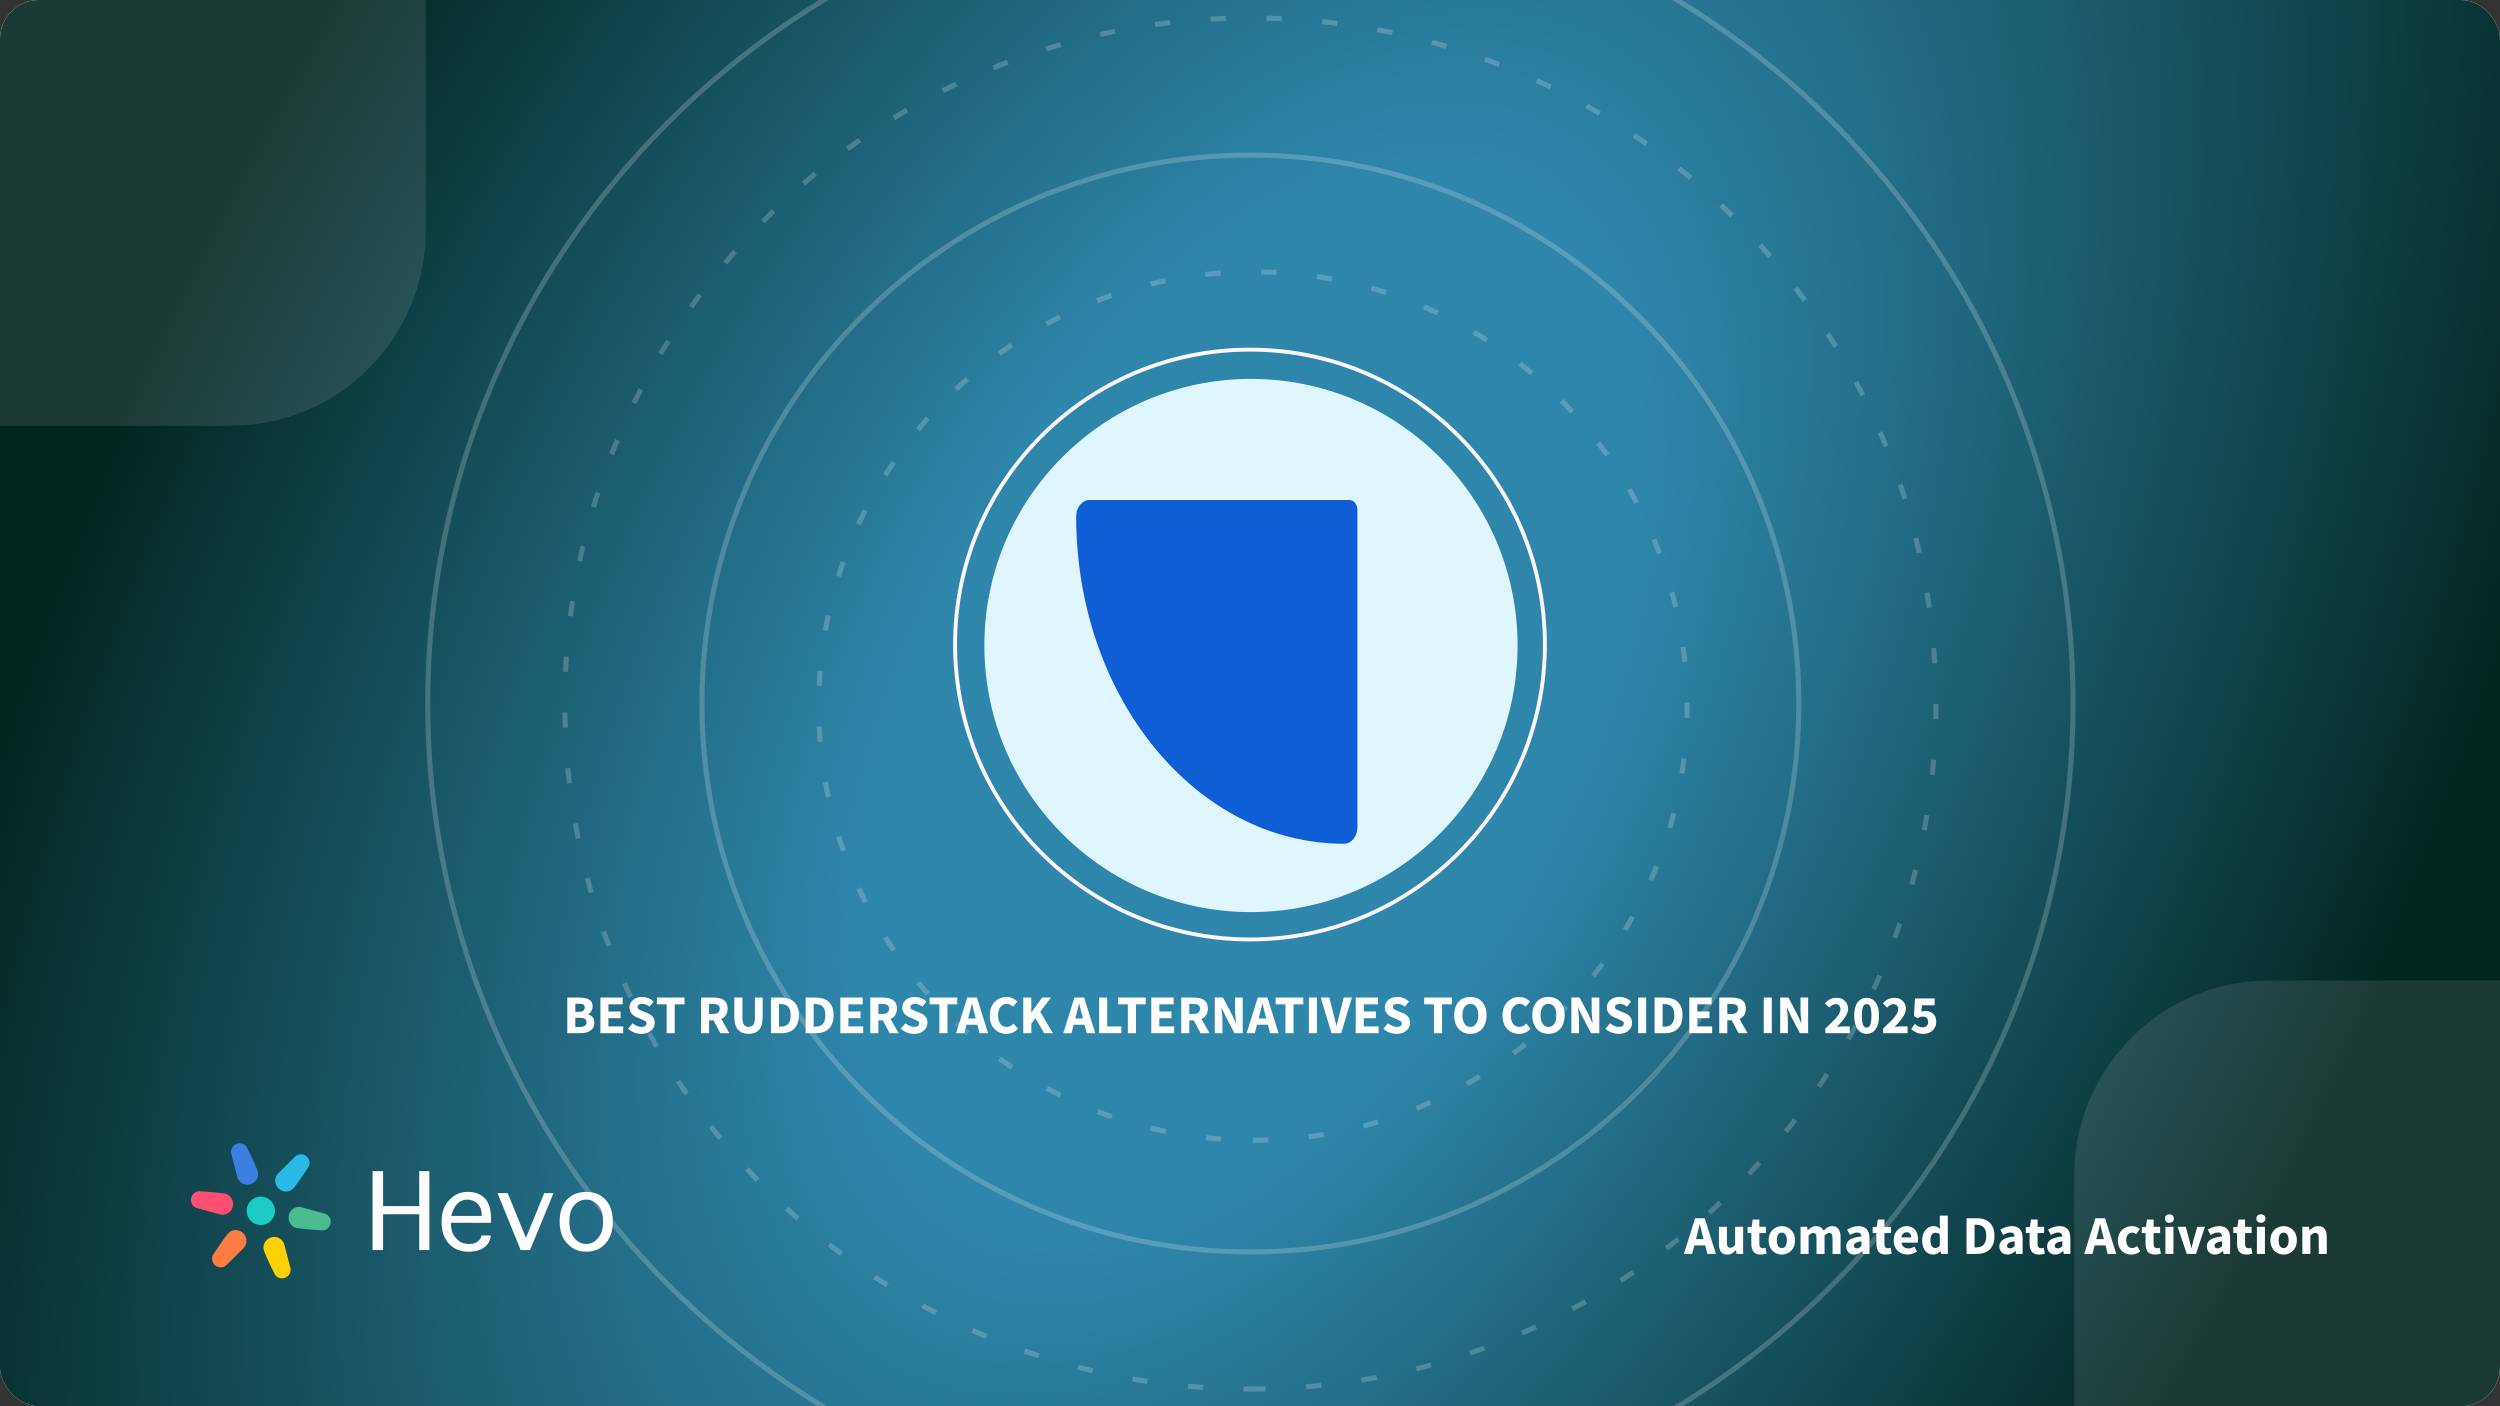 <?xml version="1.0"?>
<svg xmlns="http://www.w3.org/2000/svg" width="1280" height="720" viewBox="0 0 1280 720" fill="none">
<rect x="0" y="0" width="1280" height="720" fill="#333333" stroke="none"/>
<g clip-path="url(#clip0_19521_12617)">
<rect width="1280" height="720" rx="20" fill="white"/>
<rect width="1280" height="720" fill="url(#paint0_radial_19521_12617)"/>
<g clip-path="url(#clip1_19521_12617)">
<path opacity="0.1" fill-rule="evenodd" clip-rule="evenodd" d="M1440 502H1162C1106.77 502 1062 546.772 1062 602V880H1440V502Z" fill="white"/>
<path opacity="0.1" fill-rule="evenodd" clip-rule="evenodd" d="M218 -160H-60C-115.228 -160 -160 -115.228 -160 -60V218H118C173.228 218 218 173.228 218 118V-160Z" fill="white"/>
<g opacity="0.2">
<path d="M640.2 781.4C872.822 781.4 1061.4 592.822 1061.4 360.2C1061.4 127.578 872.822 -61 640.2 -61C407.578 -61 219 127.578 219 360.2C219 592.822 407.578 781.4 640.2 781.4Z" stroke="white" stroke-width="2.6"/>
<path fill-rule="evenodd" clip-rule="evenodd" d="M640.199 711.2C834.051 711.2 991.199 554.052 991.199 360.2C991.199 166.348 834.051 9.2 640.199 9.2C446.347 9.2 289.199 166.348 289.199 360.2C289.199 554.052 446.347 711.2 640.199 711.2Z" stroke="white" stroke-width="2.6" stroke-dasharray="7.8 20.8"/>
<path d="M640.198 641C795.28 641 920.998 515.282 920.998 360.2C920.998 205.119 795.28 79.4 640.198 79.4C485.117 79.4 359.398 205.119 359.398 360.2C359.398 515.282 485.117 641 640.198 641Z" stroke="white" stroke-width="2.6"/>
<path fill-rule="evenodd" clip-rule="evenodd" d="M641.499 583.8C764.272 583.8 863.799 484.273 863.799 361.5C863.799 238.727 764.272 139.2 641.499 139.2C518.726 139.2 419.199 238.727 419.199 361.5C419.199 484.273 518.726 583.8 641.499 583.8Z" stroke="white" stroke-width="2.6" stroke-dasharray="7.8 20.8"/>
</g>
</g>
<path d="M868.772 632.76L868.324 634.44H872.216L871.796 632.76C871.553 631.845 871.301 630.875 871.04 629.848C870.797 628.821 870.555 627.832 870.312 626.88H870.2C869.976 627.851 869.743 628.849 869.5 629.876C869.276 630.884 869.033 631.845 868.772 632.76ZM862.164 642L867.876 623.744H872.832L878.544 642H874.176L873.056 637.66H867.484L866.364 642H862.164ZM884.375 642.336C882.863 642.336 881.761 641.841 881.071 640.852C880.399 639.844 880.063 638.472 880.063 636.736V628.112H884.179V636.204C884.179 637.193 884.319 637.884 884.599 638.276C884.879 638.649 885.317 638.836 885.915 638.836C886.437 638.836 886.876 638.715 887.231 638.472C887.585 638.229 887.968 637.837 888.379 637.296V628.112H892.495V642H889.135L888.827 640.068H888.743C888.164 640.759 887.529 641.309 886.839 641.72C886.148 642.131 885.327 642.336 884.375 642.336ZM901.465 642.336C899.748 642.336 898.516 641.841 897.769 640.852C897.041 639.863 896.677 638.565 896.677 636.96V631.332H894.773V628.28L896.901 628.112L897.377 624.416H900.793V628.112H904.125V631.332H900.793V636.904C900.793 637.688 900.952 638.257 901.269 638.612C901.605 638.948 902.044 639.116 902.585 639.116C902.809 639.116 903.033 639.088 903.257 639.032C903.5 638.976 903.714 638.911 903.901 638.836L904.545 641.832C904.19 641.944 903.752 642.056 903.229 642.168C902.725 642.28 902.137 642.336 901.465 642.336ZM912.307 642.336C911.131 642.336 910.021 642.056 908.975 641.496C907.949 640.917 907.118 640.087 906.483 639.004C905.849 637.903 905.531 636.587 905.531 635.056C905.531 633.507 905.849 632.191 906.483 631.108C907.118 630.025 907.949 629.204 908.975 628.644C910.021 628.065 911.131 627.776 912.307 627.776C913.483 627.776 914.585 628.065 915.611 628.644C916.638 629.204 917.469 630.025 918.103 631.108C918.738 632.191 919.055 633.507 919.055 635.056C919.055 636.587 918.738 637.903 918.103 639.004C917.469 640.087 916.638 640.917 915.611 641.496C914.585 642.056 913.483 642.336 912.307 642.336ZM912.307 639.004C913.147 639.004 913.782 638.649 914.211 637.94C914.641 637.212 914.855 636.251 914.855 635.056C914.855 633.843 914.641 632.881 914.211 632.172C913.782 631.463 913.147 631.108 912.307 631.108C911.449 631.108 910.805 631.463 910.375 632.172C909.965 632.881 909.759 633.843 909.759 635.056C909.759 636.251 909.965 637.212 910.375 637.94C910.805 638.649 911.449 639.004 912.307 639.004ZM921.875 642V628.112H925.235L925.515 629.904H925.627C926.205 629.325 926.821 628.831 927.475 628.42C928.128 627.991 928.912 627.776 929.827 627.776C930.816 627.776 931.609 627.981 932.207 628.392C932.823 628.784 933.308 629.353 933.663 630.1C934.279 629.465 934.932 628.924 935.623 628.476C936.313 628.009 937.116 627.776 938.031 627.776C939.524 627.776 940.616 628.28 941.307 629.288C942.016 630.277 942.371 631.64 942.371 633.376V642H938.255V633.908C938.255 632.9 938.115 632.209 937.835 631.836C937.573 631.463 937.144 631.276 936.547 631.276C935.856 631.276 935.063 631.724 934.167 632.62V642H930.051V633.908C930.051 632.9 929.911 632.209 929.631 631.836C929.369 631.463 928.94 631.276 928.343 631.276C927.652 631.276 926.868 631.724 925.991 632.62V642H921.875ZM949.383 642.336C948.113 642.336 947.105 641.935 946.359 641.132C945.612 640.311 945.239 639.312 945.239 638.136C945.239 636.68 945.855 635.541 947.087 634.72C948.319 633.899 950.307 633.348 953.051 633.068C953.013 632.452 952.827 631.967 952.491 631.612C952.173 631.239 951.632 631.052 950.867 631.052C950.288 631.052 949.7 631.164 949.103 631.388C948.505 631.612 947.871 631.92 947.199 632.312L945.715 629.596C946.592 629.055 947.525 628.616 948.515 628.28C949.523 627.944 950.568 627.776 951.651 627.776C953.424 627.776 954.787 628.289 955.739 629.316C956.691 630.343 957.167 631.92 957.167 634.048V642H953.807L953.527 640.572H953.415C952.836 641.095 952.211 641.524 951.539 641.86C950.885 642.177 950.167 642.336 949.383 642.336ZM950.783 639.144C951.249 639.144 951.651 639.041 951.987 638.836C952.341 638.612 952.696 638.323 953.051 637.968V635.532C951.595 635.719 950.587 636.017 950.027 636.428C949.467 636.82 949.187 637.287 949.187 637.828C949.187 638.276 949.327 638.612 949.607 638.836C949.905 639.041 950.297 639.144 950.783 639.144ZM965.504 642.336C963.787 642.336 962.555 641.841 961.808 640.852C961.08 639.863 960.716 638.565 960.716 636.96V631.332H958.812V628.28L960.94 628.112L961.416 624.416H964.832V628.112H968.164V631.332H964.832V636.904C964.832 637.688 964.991 638.257 965.308 638.612C965.644 638.948 966.083 639.116 966.624 639.116C966.848 639.116 967.072 639.088 967.296 639.032C967.539 638.976 967.753 638.911 967.94 638.836L968.584 641.832C968.229 641.944 967.791 642.056 967.268 642.168C966.764 642.28 966.176 642.336 965.504 642.336ZM976.599 642.336C975.273 642.336 974.079 642.047 973.015 641.468C971.951 640.889 971.111 640.059 970.495 638.976C969.879 637.893 969.571 636.587 969.571 635.056C969.571 633.544 969.879 632.247 970.495 631.164C971.129 630.081 971.951 629.251 972.959 628.672C973.967 628.075 975.021 627.776 976.123 627.776C977.448 627.776 978.54 628.075 979.399 628.672C980.276 629.251 980.929 630.044 981.359 631.052C981.807 632.041 982.031 633.171 982.031 634.44C982.031 634.795 982.012 635.149 981.975 635.504C981.937 635.84 981.9 636.092 981.863 636.26H973.547C973.733 637.268 974.153 638.015 974.807 638.5C975.46 638.967 976.244 639.2 977.159 639.2C978.148 639.2 979.147 638.892 980.155 638.276L981.527 640.768C980.817 641.253 980.024 641.636 979.147 641.916C978.269 642.196 977.42 642.336 976.599 642.336ZM973.519 633.544H978.531C978.531 632.779 978.344 632.153 977.971 631.668C977.616 631.164 977.028 630.912 976.207 630.912C975.572 630.912 975.003 631.136 974.499 631.584C973.995 632.013 973.668 632.667 973.519 633.544ZM989.831 642.336C988.113 642.336 986.732 641.692 985.687 640.404C984.66 639.097 984.147 637.315 984.147 635.056C984.147 633.544 984.417 632.247 984.959 631.164C985.519 630.063 986.237 629.223 987.115 628.644C988.011 628.065 988.944 627.776 989.915 627.776C990.68 627.776 991.324 627.907 991.847 628.168C992.369 628.429 992.864 628.784 993.331 629.232L993.163 627.104V622.372H997.279V642H993.919L993.639 640.628H993.527C993.041 641.113 992.472 641.524 991.819 641.86C991.165 642.177 990.503 642.336 989.831 642.336ZM990.895 638.976C991.343 638.976 991.744 638.883 992.099 638.696C992.472 638.509 992.827 638.183 993.163 637.716V632.032C992.808 631.696 992.425 631.463 992.015 631.332C991.623 631.201 991.24 631.136 990.867 631.136C990.213 631.136 989.635 631.453 989.131 632.088C988.627 632.704 988.375 633.675 988.375 635C988.375 636.363 988.589 637.371 989.019 638.024C989.467 638.659 990.092 638.976 990.895 638.976ZM1006.87 642V623.744H1012.02C1013.89 623.744 1015.5 624.061 1016.86 624.696C1018.23 625.331 1019.28 626.32 1020.03 627.664C1020.79 628.989 1021.17 630.697 1021.17 632.788C1021.17 634.879 1020.8 636.605 1020.05 637.968C1019.31 639.331 1018.26 640.348 1016.92 641.02C1015.59 641.673 1014.03 642 1012.24 642H1006.87ZM1010.98 638.668H1011.77C1012.81 638.668 1013.72 638.481 1014.48 638.108C1015.27 637.735 1015.87 637.119 1016.3 636.26C1016.73 635.401 1016.95 634.244 1016.95 632.788C1016.95 631.332 1016.73 630.193 1016.3 629.372C1015.87 628.532 1015.27 627.944 1014.48 627.608C1013.72 627.253 1012.81 627.076 1011.77 627.076H1010.98V638.668ZM1027.8 642.336C1026.54 642.336 1025.53 641.935 1024.78 641.132C1024.03 640.311 1023.66 639.312 1023.66 638.136C1023.66 636.68 1024.28 635.541 1025.51 634.72C1026.74 633.899 1028.73 633.348 1031.47 633.068C1031.44 632.452 1031.25 631.967 1030.91 631.612C1030.6 631.239 1030.05 631.052 1029.29 631.052C1028.71 631.052 1028.12 631.164 1027.52 631.388C1026.93 631.612 1026.29 631.92 1025.62 632.312L1024.14 629.596C1025.01 629.055 1025.95 628.616 1026.94 628.28C1027.94 627.944 1028.99 627.776 1030.07 627.776C1031.85 627.776 1033.21 628.289 1034.16 629.316C1035.11 630.343 1035.59 631.92 1035.59 634.048V642H1032.23L1031.95 640.572H1031.84C1031.26 641.095 1030.63 641.524 1029.96 641.86C1029.31 642.177 1028.59 642.336 1027.8 642.336ZM1029.2 639.144C1029.67 639.144 1030.07 639.041 1030.41 638.836C1030.76 638.612 1031.12 638.323 1031.47 637.968V635.532C1030.02 635.719 1029.01 636.017 1028.45 636.428C1027.89 636.82 1027.61 637.287 1027.61 637.828C1027.61 638.276 1027.75 638.612 1028.03 638.836C1028.33 639.041 1028.72 639.144 1029.2 639.144ZM1043.93 642.336C1042.21 642.336 1040.98 641.841 1040.23 640.852C1039.5 639.863 1039.14 638.565 1039.14 636.96V631.332H1037.23V628.28L1039.36 628.112L1039.84 624.416H1043.25V628.112H1046.59V631.332H1043.25V636.904C1043.25 637.688 1043.41 638.257 1043.73 638.612C1044.07 638.948 1044.5 639.116 1045.05 639.116C1045.27 639.116 1045.49 639.088 1045.72 639.032C1045.96 638.976 1046.18 638.911 1046.36 638.836L1047.01 641.832C1046.65 641.944 1046.21 642.056 1045.69 642.168C1045.19 642.28 1044.6 642.336 1043.93 642.336ZM1052.25 642.336C1050.98 642.336 1049.97 641.935 1049.23 641.132C1048.48 640.311 1048.11 639.312 1048.11 638.136C1048.11 636.68 1048.72 635.541 1049.95 634.72C1051.19 633.899 1053.17 633.348 1055.92 633.068C1055.88 632.452 1055.69 631.967 1055.36 631.612C1055.04 631.239 1054.5 631.052 1053.73 631.052C1053.16 631.052 1052.57 631.164 1051.97 631.388C1051.37 631.612 1050.74 631.92 1050.07 632.312L1048.58 629.596C1049.46 629.055 1050.39 628.616 1051.38 628.28C1052.39 627.944 1053.44 627.776 1054.52 627.776C1056.29 627.776 1057.65 628.289 1058.61 629.316C1059.56 630.343 1060.03 631.92 1060.03 634.048V642H1056.67L1056.39 640.572H1056.28C1055.7 641.095 1055.08 641.524 1054.41 641.86C1053.75 642.177 1053.03 642.336 1052.25 642.336ZM1053.65 639.144C1054.12 639.144 1054.52 639.041 1054.85 638.836C1055.21 638.612 1055.56 638.323 1055.92 637.968V635.532C1054.46 635.719 1053.45 636.017 1052.89 636.428C1052.33 636.82 1052.05 637.287 1052.05 637.828C1052.05 638.276 1052.19 638.612 1052.47 638.836C1052.77 639.041 1053.16 639.144 1053.65 639.144ZM1073.74 632.76L1073.29 634.44H1077.18L1076.76 632.76C1076.52 631.845 1076.27 630.875 1076.01 629.848C1075.77 628.821 1075.52 627.832 1075.28 626.88H1075.17C1074.94 627.851 1074.71 628.849 1074.47 629.876C1074.24 630.884 1074 631.845 1073.74 632.76ZM1067.13 642L1072.84 623.744H1077.8L1083.51 642H1079.14L1078.02 637.66H1072.45L1071.33 642H1067.13ZM1091.22 642.336C1089.93 642.336 1088.76 642.056 1087.72 641.496C1086.69 640.917 1085.87 640.087 1085.26 639.004C1084.66 637.903 1084.36 636.587 1084.36 635.056C1084.36 633.507 1084.7 632.191 1085.37 631.108C1086.04 630.025 1086.93 629.204 1088.03 628.644C1089.13 628.065 1090.31 627.776 1091.58 627.776C1092.44 627.776 1093.2 627.916 1093.85 628.196C1094.52 628.476 1095.12 628.831 1095.64 629.26L1093.71 631.92C1093.06 631.379 1092.43 631.108 1091.84 631.108C1090.85 631.108 1090.05 631.463 1089.46 632.172C1088.88 632.881 1088.59 633.843 1088.59 635.056C1088.59 636.251 1088.88 637.212 1089.46 637.94C1090.05 638.649 1090.8 639.004 1091.7 639.004C1092.14 639.004 1092.58 638.911 1093.01 638.724C1093.44 638.519 1093.83 638.276 1094.19 637.996L1095.81 640.684C1095.12 641.281 1094.37 641.711 1093.57 641.972C1092.77 642.215 1091.98 642.336 1091.22 642.336ZM1103.32 642.336C1101.6 642.336 1100.37 641.841 1099.62 640.852C1098.89 639.863 1098.53 638.565 1098.53 636.96V631.332H1096.62V628.28L1098.75 628.112L1099.23 624.416H1102.64V628.112H1105.98V631.332H1102.64V636.904C1102.64 637.688 1102.8 638.257 1103.12 638.612C1103.46 638.948 1103.9 639.116 1104.44 639.116C1104.66 639.116 1104.88 639.088 1105.11 639.032C1105.35 638.976 1105.57 638.911 1105.75 638.836L1106.4 641.832C1106.04 641.944 1105.6 642.056 1105.08 642.168C1104.58 642.28 1103.99 642.336 1103.32 642.336ZM1108.69 642V628.112H1112.8V642H1108.69ZM1110.73 626.068C1110.04 626.068 1109.48 625.872 1109.05 625.48C1108.62 625.088 1108.41 624.565 1108.41 623.912C1108.41 623.259 1108.62 622.736 1109.05 622.344C1109.48 621.952 1110.04 621.756 1110.73 621.756C1111.42 621.756 1111.98 621.952 1112.41 622.344C1112.84 622.736 1113.06 623.259 1113.06 623.912C1113.06 624.565 1112.84 625.088 1112.41 625.48C1111.98 625.872 1111.42 626.068 1110.73 626.068ZM1119.62 642L1114.94 628.112H1119.09L1120.88 634.664C1121.06 635.355 1121.24 636.064 1121.41 636.792C1121.6 637.501 1121.78 638.22 1121.97 638.948H1122.08C1122.25 638.22 1122.42 637.501 1122.59 636.792C1122.77 636.064 1122.96 635.355 1123.15 634.664L1124.97 628.112H1128.91L1124.38 642H1119.62ZM1134.03 642.336C1132.77 642.336 1131.76 641.935 1131.01 641.132C1130.26 640.311 1129.89 639.312 1129.89 638.136C1129.89 636.68 1130.51 635.541 1131.74 634.72C1132.97 633.899 1134.96 633.348 1137.7 633.068C1137.67 632.452 1137.48 631.967 1137.14 631.612C1136.83 631.239 1136.28 631.052 1135.52 631.052C1134.94 631.052 1134.35 631.164 1133.75 631.388C1133.16 631.612 1132.52 631.92 1131.85 632.312L1130.37 629.596C1131.24 629.055 1132.18 628.616 1133.17 628.28C1134.17 627.944 1135.22 627.776 1136.3 627.776C1138.08 627.776 1139.44 628.289 1140.39 629.316C1141.34 630.343 1141.82 631.92 1141.82 634.048V642H1138.46L1138.18 640.572H1138.07C1137.49 641.095 1136.86 641.524 1136.19 641.86C1135.54 642.177 1134.82 642.336 1134.03 642.336ZM1135.43 639.144C1135.9 639.144 1136.3 639.041 1136.64 638.836C1136.99 638.612 1137.35 638.323 1137.7 637.968V635.532C1136.25 635.719 1135.24 636.017 1134.68 636.428C1134.12 636.82 1133.84 637.287 1133.84 637.828C1133.84 638.276 1133.98 638.612 1134.26 638.836C1134.56 639.041 1134.95 639.144 1135.43 639.144ZM1150.16 642.336C1148.44 642.336 1147.21 641.841 1146.46 640.852C1145.73 639.863 1145.37 638.565 1145.37 636.96V631.332H1143.46V628.28L1145.59 628.112L1146.07 624.416H1149.48V628.112H1152.82V631.332H1149.48V636.904C1149.48 637.688 1149.64 638.257 1149.96 638.612C1150.3 638.948 1150.73 639.116 1151.28 639.116C1151.5 639.116 1151.72 639.088 1151.95 639.032C1152.19 638.976 1152.41 638.911 1152.59 638.836L1153.24 641.832C1152.88 641.944 1152.44 642.056 1151.92 642.168C1151.42 642.28 1150.83 642.336 1150.16 642.336ZM1155.53 642V628.112H1159.64V642H1155.53ZM1157.57 626.068C1156.88 626.068 1156.32 625.872 1155.89 625.48C1155.46 625.088 1155.25 624.565 1155.25 623.912C1155.25 623.259 1155.46 622.736 1155.89 622.344C1156.32 621.952 1156.88 621.756 1157.57 621.756C1158.26 621.756 1158.82 621.952 1159.25 622.344C1159.68 622.736 1159.9 623.259 1159.9 623.912C1159.9 624.565 1159.68 625.088 1159.25 625.48C1158.82 625.872 1158.26 626.068 1157.57 626.068ZM1169.23 642.336C1168.05 642.336 1166.94 642.056 1165.9 641.496C1164.87 640.917 1164.04 640.087 1163.41 639.004C1162.77 637.903 1162.45 636.587 1162.45 635.056C1162.45 633.507 1162.77 632.191 1163.41 631.108C1164.04 630.025 1164.87 629.204 1165.9 628.644C1166.94 628.065 1168.05 627.776 1169.23 627.776C1170.41 627.776 1171.51 628.065 1172.53 628.644C1173.56 629.204 1174.39 630.025 1175.03 631.108C1175.66 632.191 1175.98 633.507 1175.98 635.056C1175.98 636.587 1175.66 637.903 1175.03 639.004C1174.39 640.087 1173.56 640.917 1172.53 641.496C1171.51 642.056 1170.41 642.336 1169.23 642.336ZM1169.23 639.004C1170.07 639.004 1170.7 638.649 1171.13 637.94C1171.56 637.212 1171.78 636.251 1171.78 635.056C1171.78 633.843 1171.56 632.881 1171.13 632.172C1170.7 631.463 1170.07 631.108 1169.23 631.108C1168.37 631.108 1167.73 631.463 1167.3 632.172C1166.89 632.881 1166.68 633.843 1166.68 635.056C1166.68 636.251 1166.89 637.212 1167.3 637.94C1167.73 638.649 1168.37 639.004 1169.23 639.004ZM1178.8 642V628.112H1182.16L1182.44 629.876H1182.55C1183.15 629.316 1183.8 628.831 1184.51 628.42C1185.24 627.991 1186.07 627.776 1187 627.776C1188.51 627.776 1189.6 628.28 1190.28 629.288C1190.97 630.277 1191.31 631.64 1191.31 633.376V642H1187.2V633.908C1187.2 632.9 1187.06 632.209 1186.78 631.836C1186.52 631.463 1186.09 631.276 1185.49 631.276C1184.97 631.276 1184.52 631.397 1184.14 631.64C1183.77 631.864 1183.36 632.191 1182.91 632.62V642H1178.8Z" fill="white"/>
<path d="M140.793 619.943C140.793 623.972 137.545 627.238 133.538 627.238C129.53 627.238 126.282 623.972 126.282 619.943C126.282 615.914 129.53 612.647 133.538 612.647C137.545 612.647 140.793 615.914 140.793 619.943Z" fill="#1CCCC4"/>
<path d="M131.759 599.058C130.061 594.716 126.762 588.216 126.762 588.216C125.985 585.984 123.507 584.826 121.228 585.63C118.949 586.434 117.732 588.896 118.509 591.127L121.52 602.671L121.627 603.036C122.594 605.814 125.678 607.254 128.514 606.254C131.35 605.253 132.865 602.191 131.897 599.413C131.897 599.413 131.813 599.197 131.759 599.058Z" fill="#3D7FE0"/>
<path d="M135.316 640.827C137.015 645.169 140.314 651.669 140.314 651.669C141.091 653.901 143.569 655.059 145.847 654.255C148.126 653.451 149.344 650.99 148.566 648.758L145.555 637.215L145.449 636.849C144.481 634.071 141.398 632.631 138.562 633.631C135.726 634.632 134.211 637.695 135.178 640.472C135.178 640.472 135.262 640.689 135.316 640.827Z" fill="#FFD101"/>
<path d="M150.637 607.952C153.528 604.302 157.477 598.18 157.477 598.18C159.011 596.387 158.769 593.651 156.937 592.068C155.105 590.486 152.377 590.656 150.843 592.449L142.406 600.843L142.145 601.118C140.236 603.35 140.537 606.755 142.816 608.724C145.096 610.693 148.492 610.481 150.4 608.25C150.4 608.25 150.545 608.068 150.637 607.952Z" fill="#2BBAE7"/>
<path d="M116.439 631.934C113.548 635.584 109.599 641.706 109.599 641.706C108.065 643.499 108.306 646.235 110.138 647.818C111.97 649.4 114.699 649.229 116.233 647.436L124.67 639.043L124.931 638.767C126.84 636.536 126.539 633.131 124.259 631.162C121.98 629.193 118.584 629.405 116.675 631.636C116.675 631.636 116.531 631.817 116.439 631.934Z" fill="#FF7D42"/>
<path d="M152.415 628.836C157.005 629.528 164.253 629.906 164.253 629.906C166.564 630.345 168.8 628.767 169.247 626.38C169.694 623.994 168.183 621.704 165.872 621.264L154.424 618.115L154.055 618.025C151.179 617.478 148.397 619.443 147.84 622.413C147.284 625.382 149.165 628.233 152.041 628.779C152.041 628.779 152.269 628.814 152.415 628.836Z" fill="#4ABC90"/>
<path d="M114.66 611.049C110.071 610.357 102.822 609.98 102.822 609.98C100.511 609.54 98.275 611.119 97.828 613.505C97.381 615.892 98.893 618.182 101.204 618.621L112.652 621.771L113.02 621.861C115.896 622.407 118.679 620.443 119.235 617.473C119.791 614.504 117.91 611.653 115.034 611.107C115.034 611.107 114.806 611.071 114.66 611.049Z" fill="#FF5072"/>
<path d="M214.644 640.042V621.708H196.152V640.042H190.75V599.625H196.152V617.542H214.644V599.625H219.838V640.042H214.644Z" fill="white"/>
<path d="M246.432 632.542H251.211C251.211 634.764 250.242 636.708 248.302 638.375C246.225 640.042 243.385 640.875 239.784 640.875C235.628 640.875 232.304 639.486 229.811 636.708C227.318 633.931 226.071 630.25 226.071 625.667C226.071 620.806 227.387 617.056 230.019 614.417C232.512 611.639 235.698 610.25 239.576 610.25C243.177 610.25 246.086 611.361 248.302 613.583C250.38 615.806 251.419 619.417 251.419 624.417V626.083H230.85C230.85 629.556 231.75 632.194 233.551 634C235.213 635.944 237.429 636.917 240.199 636.917C242.277 636.917 243.801 636.431 244.77 635.458C245.878 634.625 246.432 633.653 246.432 632.542ZM231.057 622.542H246.64V621.917C246.64 620.528 246.363 619.278 245.809 618.167C245.117 616.778 244.216 615.806 243.108 615.25C242 614.556 240.684 614.208 239.16 614.208C237.221 614.208 235.559 614.903 234.174 616.292C232.789 617.681 231.75 619.764 231.057 622.542Z" fill="white"/>
<path d="M278.637 610.875H283.416L271.365 640.042H266.586L254.743 610.875H259.938L269.287 633.792L278.637 610.875Z" fill="white"/>
<path d="M300.245 640.875C296.228 640.875 292.973 639.486 290.48 636.708C287.848 634.069 286.532 630.319 286.532 625.458C286.532 620.597 287.779 616.847 290.272 614.208C292.765 611.569 296.09 610.25 300.245 610.25C304.262 610.25 307.517 611.569 310.01 614.208C312.503 616.847 313.75 620.597 313.75 625.458C313.75 630.181 312.503 633.931 310.01 636.708C307.517 639.486 304.262 640.875 300.245 640.875ZM300.245 636.917C302.6 636.917 304.608 635.875 306.27 633.792C307.932 631.847 308.764 629.069 308.764 625.458C308.764 621.708 307.932 618.931 306.27 617.125C304.608 615.181 302.6 614.208 300.245 614.208C297.752 614.208 295.674 615.181 294.012 617.125C292.35 618.931 291.519 621.708 291.519 625.458C291.519 629.069 292.35 631.847 294.012 633.792C295.674 635.875 297.752 636.917 300.245 636.917Z" fill="white"/>
<path d="M290.455 529V510.744H296.699C297.968 510.744 299.107 510.884 300.115 511.164C301.123 511.425 301.925 511.883 302.523 512.536C303.12 513.189 303.419 514.104 303.419 515.28C303.419 516.083 303.204 516.876 302.775 517.66C302.364 518.425 301.785 518.948 301.039 519.228V519.34C301.972 519.583 302.747 520.059 303.363 520.768C303.997 521.459 304.315 522.411 304.315 523.624C304.315 524.875 303.997 525.892 303.363 526.676C302.728 527.46 301.879 528.048 300.815 528.44C299.751 528.813 298.556 529 297.231 529H290.455ZM294.571 518.052H296.503C297.511 518.052 298.239 517.856 298.687 517.464C299.153 517.072 299.387 516.549 299.387 515.896C299.387 515.187 299.153 514.683 298.687 514.384C298.22 514.085 297.501 513.936 296.531 513.936H294.571V518.052ZM294.571 525.808H296.895C299.153 525.808 300.283 524.987 300.283 523.344C300.283 522.541 300.003 521.972 299.443 521.636C298.883 521.281 298.033 521.104 296.895 521.104H294.571V525.808ZM307.408 529V510.744H318.832V514.216H311.524V517.884H317.74V521.328H311.524V525.528H319.112V529H307.408ZM328.32 529.336C327.125 529.336 325.93 529.112 324.736 528.664C323.56 528.216 322.505 527.563 321.572 526.704L323.924 523.876C324.577 524.436 325.305 524.893 326.108 525.248C326.91 525.603 327.685 525.78 328.432 525.78C329.29 525.78 329.925 525.621 330.336 525.304C330.765 524.987 330.98 524.557 330.98 524.016C330.98 523.437 330.737 523.017 330.252 522.756C329.785 522.476 329.15 522.168 328.348 521.832L325.968 520.824C325.352 520.563 324.764 520.217 324.204 519.788C323.644 519.34 323.186 518.789 322.832 518.136C322.477 517.483 322.3 516.717 322.3 515.84C322.3 514.832 322.57 513.917 323.112 513.096C323.672 512.275 324.437 511.621 325.408 511.136C326.397 510.651 327.526 510.408 328.796 510.408C329.841 510.408 330.886 510.613 331.932 511.024C332.977 511.435 333.892 512.032 334.676 512.816L332.576 515.42C331.978 514.953 331.381 514.599 330.784 514.356C330.186 514.095 329.524 513.964 328.796 513.964C328.086 513.964 327.517 514.113 327.088 514.412C326.677 514.692 326.472 515.093 326.472 515.616C326.472 516.176 326.733 516.596 327.256 516.876C327.797 517.156 328.46 517.455 329.244 517.772L331.596 518.724C332.697 519.172 333.574 519.788 334.228 520.572C334.881 521.356 335.208 522.392 335.208 523.68C335.208 524.688 334.937 525.621 334.396 526.48C333.854 527.339 333.07 528.029 332.044 528.552C331.017 529.075 329.776 529.336 328.32 529.336ZM341.316 529V514.216H336.304V510.744H350.472V514.216H345.46V529H341.316ZM358.924 529V510.744H365.504C366.792 510.744 367.968 510.921 369.032 511.276C370.096 511.612 370.945 512.191 371.58 513.012C372.214 513.833 372.532 514.972 372.532 516.428C372.532 517.772 372.233 518.883 371.636 519.76C371.057 520.619 370.273 521.263 369.284 521.692L373.428 529H368.808L365.308 522.42H363.04V529H358.924ZM363.04 519.144H365.168C366.25 519.144 367.072 518.92 367.632 518.472C368.21 518.005 368.5 517.324 368.5 516.428C368.5 515.532 368.21 514.907 367.632 514.552C367.072 514.197 366.25 514.02 365.168 514.02H363.04V519.144ZM383.291 529.336C380.921 529.336 379.11 528.636 377.859 527.236C376.609 525.836 375.983 523.605 375.983 520.544V510.744H380.127V520.964C380.127 522.756 380.398 524.007 380.939 524.716C381.481 525.425 382.265 525.78 383.291 525.78C384.318 525.78 385.111 525.425 385.671 524.716C386.231 524.007 386.511 522.756 386.511 520.964V510.744H390.487V520.544C390.487 523.605 389.871 525.836 388.639 527.236C387.426 528.636 385.643 529.336 383.291 529.336ZM394.717 529V510.744H399.869C401.735 510.744 403.35 511.061 404.713 511.696C406.075 512.331 407.13 513.32 407.877 514.664C408.642 515.989 409.025 517.697 409.025 519.788C409.025 521.879 408.651 523.605 407.905 524.968C407.158 526.331 406.113 527.348 404.769 528.02C403.443 528.673 401.885 529 400.093 529H394.717ZM398.833 525.668H399.617C400.662 525.668 401.567 525.481 402.333 525.108C403.117 524.735 403.723 524.119 404.153 523.26C404.582 522.401 404.797 521.244 404.797 519.788C404.797 518.332 404.582 517.193 404.153 516.372C403.723 515.532 403.117 514.944 402.333 514.608C401.567 514.253 400.662 514.076 399.617 514.076H398.833V525.668ZM412.49 529V510.744H417.642C419.509 510.744 421.123 511.061 422.486 511.696C423.849 512.331 424.903 513.32 425.65 514.664C426.415 515.989 426.798 517.697 426.798 519.788C426.798 521.879 426.425 523.605 425.678 524.968C424.931 526.331 423.886 527.348 422.542 528.02C421.217 528.673 419.658 529 417.866 529H412.49ZM416.606 525.668H417.39C418.435 525.668 419.341 525.481 420.106 525.108C420.89 524.735 421.497 524.119 421.926 523.26C422.355 522.401 422.57 521.244 422.57 519.788C422.57 518.332 422.355 517.193 421.926 516.372C421.497 515.532 420.89 514.944 420.106 514.608C419.341 514.253 418.435 514.076 417.39 514.076H416.606V525.668ZM430.263 529V510.744H441.687V514.216H434.379V517.884H440.595V521.328H434.379V525.528H441.967V529H430.263ZM445.603 529V510.744H452.183C453.471 510.744 454.647 510.921 455.711 511.276C456.775 511.612 457.625 512.191 458.259 513.012C458.894 513.833 459.211 514.972 459.211 516.428C459.211 517.772 458.913 518.883 458.315 519.76C457.737 520.619 456.953 521.263 455.963 521.692L460.107 529H455.487L451.987 522.42H449.719V529H445.603ZM449.719 519.144H451.847C452.93 519.144 453.751 518.92 454.311 518.472C454.89 518.005 455.179 517.324 455.179 516.428C455.179 515.532 454.89 514.907 454.311 514.552C453.751 514.197 452.93 514.02 451.847 514.02H449.719V519.144ZM467.964 529.336C466.77 529.336 465.575 529.112 464.38 528.664C463.204 528.216 462.15 527.563 461.216 526.704L463.568 523.876C464.222 524.436 464.95 524.893 465.752 525.248C466.555 525.603 467.33 525.78 468.076 525.78C468.935 525.78 469.57 525.621 469.98 525.304C470.41 524.987 470.624 524.557 470.624 524.016C470.624 523.437 470.382 523.017 469.896 522.756C469.43 522.476 468.795 522.168 467.992 521.832L465.612 520.824C464.996 520.563 464.408 520.217 463.848 519.788C463.288 519.34 462.831 518.789 462.476 518.136C462.122 517.483 461.944 516.717 461.944 515.84C461.944 514.832 462.215 513.917 462.756 513.096C463.316 512.275 464.082 511.621 465.052 511.136C466.042 510.651 467.171 510.408 468.44 510.408C469.486 510.408 470.531 510.613 471.576 511.024C472.622 511.435 473.536 512.032 474.32 512.816L472.22 515.42C471.623 514.953 471.026 514.599 470.428 514.356C469.831 514.095 469.168 513.964 468.44 513.964C467.731 513.964 467.162 514.113 466.732 514.412C466.322 514.692 466.116 515.093 466.116 515.616C466.116 516.176 466.378 516.596 466.9 516.876C467.442 517.156 468.104 517.455 468.888 517.772L471.24 518.724C472.342 519.172 473.219 519.788 473.872 520.572C474.526 521.356 474.852 522.392 474.852 523.68C474.852 524.688 474.582 525.621 474.04 526.48C473.499 527.339 472.715 528.029 471.688 528.552C470.662 529.075 469.42 529.336 467.964 529.336ZM480.96 529V514.216H475.948V510.744H490.116V514.216H485.104V529H480.96ZM496.126 519.76L495.678 521.44H499.57L499.15 519.76C498.907 518.845 498.655 517.875 498.394 516.848C498.151 515.821 497.908 514.832 497.666 513.88H497.554C497.33 514.851 497.096 515.849 496.854 516.876C496.63 517.884 496.387 518.845 496.126 519.76ZM489.518 529L495.23 510.744H500.186L505.898 529H501.53L500.41 524.66H494.838L493.718 529H489.518ZM515.235 529.336C513.704 529.336 512.295 528.981 511.007 528.272C509.719 527.563 508.683 526.517 507.899 525.136C507.134 523.736 506.751 522.019 506.751 519.984C506.751 517.968 507.143 516.251 507.927 514.832C508.73 513.395 509.784 512.303 511.091 511.556C512.416 510.791 513.844 510.408 515.375 510.408C516.551 510.408 517.606 510.651 518.539 511.136C519.472 511.603 520.247 512.153 520.863 512.788L518.679 515.42C518.212 514.991 517.718 514.645 517.195 514.384C516.691 514.104 516.112 513.964 515.459 513.964C514.638 513.964 513.882 514.197 513.191 514.664C512.519 515.131 511.978 515.803 511.567 516.68C511.175 517.557 510.979 518.612 510.979 519.844C510.979 521.711 511.38 523.167 512.183 524.212C512.986 525.257 514.059 525.78 515.403 525.78C516.15 525.78 516.812 525.612 517.391 525.276C517.988 524.94 518.511 524.539 518.959 524.072L521.143 526.648C519.612 528.44 517.643 529.336 515.235 529.336ZM523.916 529V510.744H528.032V518.22H528.144L533.576 510.744H538.112L532.596 518.024L539.12 529H534.612L530.16 521.3L528.032 524.1V529H523.916ZM551.004 519.76L550.556 521.44H554.448L554.028 519.76C553.786 518.845 553.534 517.875 553.272 516.848C553.03 515.821 552.787 514.832 552.544 513.88H552.432C552.208 514.851 551.975 515.849 551.732 516.876C551.508 517.884 551.266 518.845 551.004 519.76ZM544.396 529L550.108 510.744H555.064L560.776 529H556.408L555.288 524.66H549.716L548.596 529H544.396ZM562.771 529V510.744H566.887V525.528H574.111V529H562.771ZM577.456 529V514.216H572.444V510.744H586.612V514.216H581.6V529H577.456ZM589.459 529V510.744H600.883V514.216H593.575V517.884H599.791V521.328H593.575V525.528H601.163V529H589.459ZM604.799 529V510.744H611.379C612.667 510.744 613.843 510.921 614.907 511.276C615.971 511.612 616.82 512.191 617.455 513.012C618.089 513.833 618.407 514.972 618.407 516.428C618.407 517.772 618.108 518.883 617.511 519.76C616.932 520.619 616.148 521.263 615.159 521.692L619.303 529H614.683L611.183 522.42H608.915V529H604.799ZM608.915 519.144H611.043C612.125 519.144 612.947 518.92 613.507 518.472C614.085 518.005 614.375 517.324 614.375 516.428C614.375 515.532 614.085 514.907 613.507 514.552C612.947 514.197 612.125 514.02 611.043 514.02H608.915V519.144ZM621.97 529V510.744H626.198L630.958 519.816L632.75 523.848H632.862C632.788 522.877 632.685 521.795 632.554 520.6C632.424 519.405 632.358 518.267 632.358 517.184V510.744H636.278V529H632.05L627.29 519.9L625.498 515.924H625.386C625.48 516.932 625.582 518.015 625.694 519.172C625.825 520.329 625.89 521.449 625.89 522.532V529H621.97ZM644.876 519.76L644.428 521.44H648.32L647.9 519.76C647.657 518.845 647.405 517.875 647.144 516.848C646.901 515.821 646.658 514.832 646.416 513.88H646.304C646.08 514.851 645.846 515.849 645.604 516.876C645.38 517.884 645.137 518.845 644.876 519.76ZM638.268 529L643.98 510.744H648.936L654.648 529H650.28L649.16 524.66H643.588L642.468 529H638.268ZM658.148 529V514.216H653.136V510.744H667.304V514.216H662.292V529H658.148ZM670.15 529V510.744H674.266V529H670.15ZM681.736 529L676.22 510.744H680.588L682.772 519.256C683.052 520.245 683.295 521.216 683.5 522.168C683.724 523.12 683.976 524.1 684.256 525.108H684.368C684.629 524.1 684.872 523.12 685.096 522.168C685.32 521.216 685.563 520.245 685.824 519.256L687.98 510.744H692.18L686.692 529H681.736ZM694.131 529V510.744H705.555V514.216H698.247V517.884H704.463V521.328H698.247V525.528H705.835V529H694.131ZM715.042 529.336C713.848 529.336 712.653 529.112 711.458 528.664C710.282 528.216 709.228 527.563 708.294 526.704L710.646 523.876C711.3 524.436 712.028 524.893 712.83 525.248C713.633 525.603 714.408 525.78 715.154 525.78C716.013 525.78 716.648 525.621 717.058 525.304C717.488 524.987 717.702 524.557 717.702 524.016C717.702 523.437 717.46 523.017 716.974 522.756C716.508 522.476 715.873 522.168 715.07 521.832L712.69 520.824C712.074 520.563 711.486 520.217 710.926 519.788C710.366 519.34 709.909 518.789 709.554 518.136C709.2 517.483 709.022 516.717 709.022 515.84C709.022 514.832 709.293 513.917 709.834 513.096C710.394 512.275 711.16 511.621 712.13 511.136C713.12 510.651 714.249 510.408 715.518 510.408C716.564 510.408 717.609 510.613 718.654 511.024C719.7 511.435 720.614 512.032 721.398 512.816L719.298 515.42C718.701 514.953 718.104 514.599 717.506 514.356C716.909 514.095 716.246 513.964 715.518 513.964C714.809 513.964 714.24 514.113 713.81 514.412C713.4 514.692 713.194 515.093 713.194 515.616C713.194 516.176 713.456 516.596 713.978 516.876C714.52 517.156 715.182 517.455 715.966 517.772L718.318 518.724C719.42 519.172 720.297 519.788 720.95 520.572C721.604 521.356 721.93 522.392 721.93 523.68C721.93 524.688 721.66 525.621 721.118 526.48C720.577 527.339 719.793 528.029 718.766 528.552C717.74 529.075 716.498 529.336 715.042 529.336ZM734.191 529V514.216H729.179V510.744H743.347V514.216H738.335V529H734.191ZM752.82 529.336C751.177 529.336 749.731 528.953 748.48 528.188C747.248 527.423 746.277 526.331 745.568 524.912C744.877 523.475 744.532 521.767 744.532 519.788C744.532 517.791 744.877 516.101 745.568 514.72C746.277 513.32 747.248 512.256 748.48 511.528C749.731 510.781 751.177 510.408 752.82 510.408C754.463 510.408 755.9 510.781 757.132 511.528C758.383 512.256 759.353 513.32 760.044 514.72C760.753 516.12 761.108 517.809 761.108 519.788C761.108 521.767 760.753 523.475 760.044 524.912C759.353 526.331 758.383 527.423 757.132 528.188C755.9 528.953 754.463 529.336 752.82 529.336ZM752.82 525.78C754.071 525.78 755.06 525.239 755.788 524.156C756.516 523.073 756.88 521.617 756.88 519.788C756.88 517.959 756.516 516.531 755.788 515.504C755.06 514.477 754.071 513.964 752.82 513.964C751.569 513.964 750.58 514.477 749.852 515.504C749.124 516.531 748.76 517.959 748.76 519.788C748.76 521.617 749.124 523.073 749.852 524.156C750.58 525.239 751.569 525.78 752.82 525.78ZM777.762 529.336C776.232 529.336 774.822 528.981 773.534 528.272C772.246 527.563 771.21 526.517 770.426 525.136C769.661 523.736 769.278 522.019 769.278 519.984C769.278 517.968 769.67 516.251 770.454 514.832C771.257 513.395 772.312 512.303 773.618 511.556C774.944 510.791 776.372 510.408 777.902 510.408C779.078 510.408 780.133 510.651 781.066 511.136C782 511.603 782.774 512.153 783.39 512.788L781.206 515.42C780.74 514.991 780.245 514.645 779.722 514.384C779.218 514.104 778.64 513.964 777.986 513.964C777.165 513.964 776.409 514.197 775.718 514.664C775.046 515.131 774.505 515.803 774.094 516.68C773.702 517.557 773.506 518.612 773.506 519.844C773.506 521.711 773.908 523.167 774.71 524.212C775.513 525.257 776.586 525.78 777.93 525.78C778.677 525.78 779.34 525.612 779.918 525.276C780.516 524.94 781.038 524.539 781.486 524.072L783.67 526.648C782.14 528.44 780.17 529.336 777.762 529.336ZM792.824 529.336C791.181 529.336 789.735 528.953 788.484 528.188C787.252 527.423 786.281 526.331 785.572 524.912C784.881 523.475 784.536 521.767 784.536 519.788C784.536 517.791 784.881 516.101 785.572 514.72C786.281 513.32 787.252 512.256 788.484 511.528C789.735 510.781 791.181 510.408 792.824 510.408C794.467 510.408 795.904 510.781 797.136 511.528C798.387 512.256 799.357 513.32 800.048 514.72C800.757 516.12 801.112 517.809 801.112 519.788C801.112 521.767 800.757 523.475 800.048 524.912C799.357 526.331 798.387 527.423 797.136 528.188C795.904 528.953 794.467 529.336 792.824 529.336ZM792.824 525.78C794.075 525.78 795.064 525.239 795.792 524.156C796.52 523.073 796.884 521.617 796.884 519.788C796.884 517.959 796.52 516.531 795.792 515.504C795.064 514.477 794.075 513.964 792.824 513.964C791.573 513.964 790.584 514.477 789.856 515.504C789.128 516.531 788.764 517.959 788.764 519.788C788.764 521.617 789.128 523.073 789.856 524.156C790.584 525.239 791.573 525.78 792.824 525.78ZM804.545 529V510.744H808.773L813.533 519.816L815.325 523.848H815.437C815.362 522.877 815.259 521.795 815.129 520.6C814.998 519.405 814.933 518.267 814.933 517.184V510.744H818.853V529H814.625L809.865 519.9L808.073 515.924H807.961C808.054 516.932 808.157 518.015 808.269 519.172C808.399 520.329 808.465 521.449 808.465 522.532V529H804.545ZM828.738 529.336C827.543 529.336 826.348 529.112 825.154 528.664C823.978 528.216 822.923 527.563 821.99 526.704L824.342 523.876C824.995 524.436 825.723 524.893 826.526 525.248C827.328 525.603 828.103 525.78 828.85 525.78C829.708 525.78 830.343 525.621 830.754 525.304C831.183 524.987 831.398 524.557 831.398 524.016C831.398 523.437 831.155 523.017 830.67 522.756C830.203 522.476 829.568 522.168 828.766 521.832L826.386 520.824C825.77 520.563 825.182 520.217 824.622 519.788C824.062 519.34 823.604 518.789 823.25 518.136C822.895 517.483 822.718 516.717 822.718 515.84C822.718 514.832 822.988 513.917 823.53 513.096C824.09 512.275 824.855 511.621 825.826 511.136C826.815 510.651 827.944 510.408 829.214 510.408C830.259 510.408 831.304 510.613 832.35 511.024C833.395 511.435 834.31 512.032 835.094 512.816L832.994 515.42C832.396 514.953 831.799 514.599 831.202 514.356C830.604 514.095 829.942 513.964 829.214 513.964C828.504 513.964 827.935 514.113 827.506 514.412C827.095 514.692 826.89 515.093 826.89 515.616C826.89 516.176 827.151 516.596 827.674 516.876C828.215 517.156 828.878 517.455 829.662 517.772L832.014 518.724C833.115 519.172 833.992 519.788 834.646 520.572C835.299 521.356 835.626 522.392 835.626 523.68C835.626 524.688 835.355 525.621 834.814 526.48C834.272 527.339 833.488 528.029 832.462 528.552C831.435 529.075 830.194 529.336 828.738 529.336ZM838.724 529V510.744H842.84V529H838.724ZM847.146 529V510.744H852.298C854.165 510.744 855.78 511.061 857.142 511.696C858.505 512.331 859.56 513.32 860.306 514.664C861.072 515.989 861.454 517.697 861.454 519.788C861.454 521.879 861.081 523.605 860.334 524.968C859.588 526.331 858.542 527.348 857.198 528.02C855.873 528.673 854.314 529 852.522 529H847.146ZM851.262 525.668H852.046C853.092 525.668 853.997 525.481 854.762 525.108C855.546 524.735 856.153 524.119 856.582 523.26C857.012 522.401 857.226 521.244 857.226 519.788C857.226 518.332 857.012 517.193 856.582 516.372C856.153 515.532 855.546 514.944 854.762 514.608C853.997 514.253 853.092 514.076 852.046 514.076H851.262V525.668ZM864.92 529V510.744H876.344V514.216H869.036V517.884H875.252V521.328H869.036V525.528H876.624V529H864.92ZM880.26 529V510.744H886.84C888.128 510.744 889.304 510.921 890.368 511.276C891.432 511.612 892.281 512.191 892.916 513.012C893.55 513.833 893.868 514.972 893.868 516.428C893.868 517.772 893.569 518.883 892.972 519.76C892.393 520.619 891.609 521.263 890.62 521.692L894.764 529H890.144L886.644 522.42H884.376V529H880.26ZM884.376 519.144H886.504C887.586 519.144 888.408 518.92 888.968 518.472C889.546 518.005 889.836 517.324 889.836 516.428C889.836 515.532 889.546 514.907 888.968 514.552C888.408 514.197 887.586 514.02 886.504 514.02H884.376V519.144ZM903.037 529V510.744H907.153V529H903.037ZM911.459 529V510.744H915.687L920.447 519.816L922.239 523.848H922.351C922.276 522.877 922.173 521.795 922.043 520.6C921.912 519.405 921.847 518.267 921.847 517.184V510.744H925.767V529H921.539L916.779 519.9L914.987 515.924H914.875C914.968 516.932 915.071 518.015 915.183 519.172C915.313 520.329 915.379 521.449 915.379 522.532V529H911.459ZM934.565 529V526.648C936.077 525.211 937.412 523.913 938.569 522.756C939.745 521.58 940.66 520.507 941.313 519.536C941.967 518.547 942.293 517.632 942.293 516.792C942.293 515.915 942.06 515.252 941.593 514.804C941.145 514.337 940.539 514.104 939.773 514.104C939.139 514.104 938.56 514.291 938.037 514.664C937.533 515.019 937.057 515.439 936.609 515.924L934.369 513.712C935.247 512.779 936.143 512.079 937.057 511.612C937.972 511.127 939.064 510.884 940.333 510.884C941.509 510.884 942.536 511.117 943.413 511.584C944.291 512.051 944.972 512.713 945.457 513.572C945.961 514.412 946.213 515.401 946.213 516.54C946.213 517.529 945.933 518.547 945.373 519.592C944.832 520.619 944.132 521.655 943.273 522.7C942.415 523.727 941.5 524.744 940.529 525.752C940.977 525.696 941.481 525.649 942.041 525.612C942.601 525.556 943.087 525.528 943.497 525.528H947.081V529H934.565ZM955.714 529.336C953.81 529.336 952.27 528.543 951.094 526.956C949.937 525.369 949.358 523.064 949.358 520.04C949.358 517.016 949.937 514.739 951.094 513.208C952.27 511.659 953.81 510.884 955.714 510.884C957.618 510.884 959.149 511.659 960.306 513.208C961.482 514.739 962.07 517.016 962.07 520.04C962.07 523.064 961.482 525.369 960.306 526.956C959.149 528.543 957.618 529.336 955.714 529.336ZM955.714 526.144C956.181 526.144 956.601 525.976 956.974 525.64C957.348 525.285 957.637 524.669 957.842 523.792C958.066 522.915 958.178 521.664 958.178 520.04C958.178 518.416 958.066 517.175 957.842 516.316C957.637 515.457 957.348 514.869 956.974 514.552C956.601 514.235 956.181 514.076 955.714 514.076C955.266 514.076 954.856 514.235 954.482 514.552C954.109 514.869 953.81 515.457 953.586 516.316C953.362 517.175 953.25 518.416 953.25 520.04C953.25 521.664 953.362 522.915 953.586 523.792C953.81 524.669 954.109 525.285 954.482 525.64C954.856 525.976 955.266 526.144 955.714 526.144ZM964.151 529V526.648C965.663 525.211 966.998 523.913 968.155 522.756C969.331 521.58 970.246 520.507 970.899 519.536C971.553 518.547 971.879 517.632 971.879 516.792C971.879 515.915 971.646 515.252 971.179 514.804C970.731 514.337 970.125 514.104 969.359 514.104C968.725 514.104 968.146 514.291 967.623 514.664C967.119 515.019 966.643 515.439 966.195 515.924L963.955 513.712C964.833 512.779 965.729 512.079 966.643 511.612C967.558 511.127 968.65 510.884 969.919 510.884C971.095 510.884 972.122 511.117 972.999 511.584C973.877 512.051 974.558 512.713 975.043 513.572C975.547 514.412 975.799 515.401 975.799 516.54C975.799 517.529 975.519 518.547 974.959 519.592C974.418 520.619 973.718 521.655 972.859 522.7C972.001 523.727 971.086 524.744 970.115 525.752C970.563 525.696 971.067 525.649 971.627 525.612C972.187 525.556 972.673 525.528 973.083 525.528H976.667V529H964.151ZM984.824 529.336C983.368 529.336 982.136 529.093 981.128 528.608C980.12 528.123 979.262 527.535 978.552 526.844L980.4 524.24C980.942 524.725 981.53 525.145 982.164 525.5C982.799 525.836 983.49 526.004 984.236 526.004C985.151 526.004 985.879 525.771 986.42 525.304C986.962 524.837 987.232 524.147 987.232 523.232C987.232 522.336 986.971 521.655 986.448 521.188C985.926 520.721 985.254 520.488 984.432 520.488C983.91 520.488 983.471 520.553 983.116 520.684C982.78 520.815 982.342 521.048 981.8 521.384L979.952 520.208L980.456 511.22H990.536V514.692H984.012L983.704 518.024C984.32 517.744 984.983 517.604 985.692 517.604C986.719 517.604 987.652 517.8 988.492 518.192C989.351 518.584 990.042 519.191 990.564 520.012C991.087 520.815 991.348 521.851 991.348 523.12C991.348 524.427 991.04 525.547 990.424 526.48C989.827 527.413 989.034 528.123 988.044 528.608C987.055 529.093 985.982 529.336 984.824 529.336Z" fill="white"/>
<circle cx="640" cy="330" r="151" stroke="#FCF7FF" stroke-width="2"/>
<circle cx="640.5" cy="330.5" r="136.5" fill="#DFF6FF"/>
<g clip-path="url(#clip2_19521_12617)">
<path d="M551 264.381C551 259.752 554.07 256 557.857 256H690.886C693.158 256 695 258.251 695 261.029V423.619C695 428.247 691.93 432 688.143 432C612.401 432 551 356.954 551 264.381Z" fill="#105ED5"/>
</g>
</g>
<defs>
<radialGradient id="paint0_radial_19521_12617" cx="0" cy="0" r="1" gradientUnits="userSpaceOnUse" gradientTransform="translate(640 360) rotate(29.358) scale(734.302 1305.43)">
<stop offset="0.224" stop-color="#2E86AB"/>
<stop offset="0.797" stop-color="#03251F"/>
</radialGradient>
<clipPath id="clip0_19521_12617">
<rect width="1280" height="720" rx="20" fill="white"/>
</clipPath>
<clipPath id="clip1_19521_12617">
<rect width="1280" height="720" fill="white"/>
</clipPath>
<clipPath id="clip2_19521_12617">
<rect width="144" height="176" fill="white" transform="translate(551 256)"/>
</clipPath>
</defs>
</svg>

